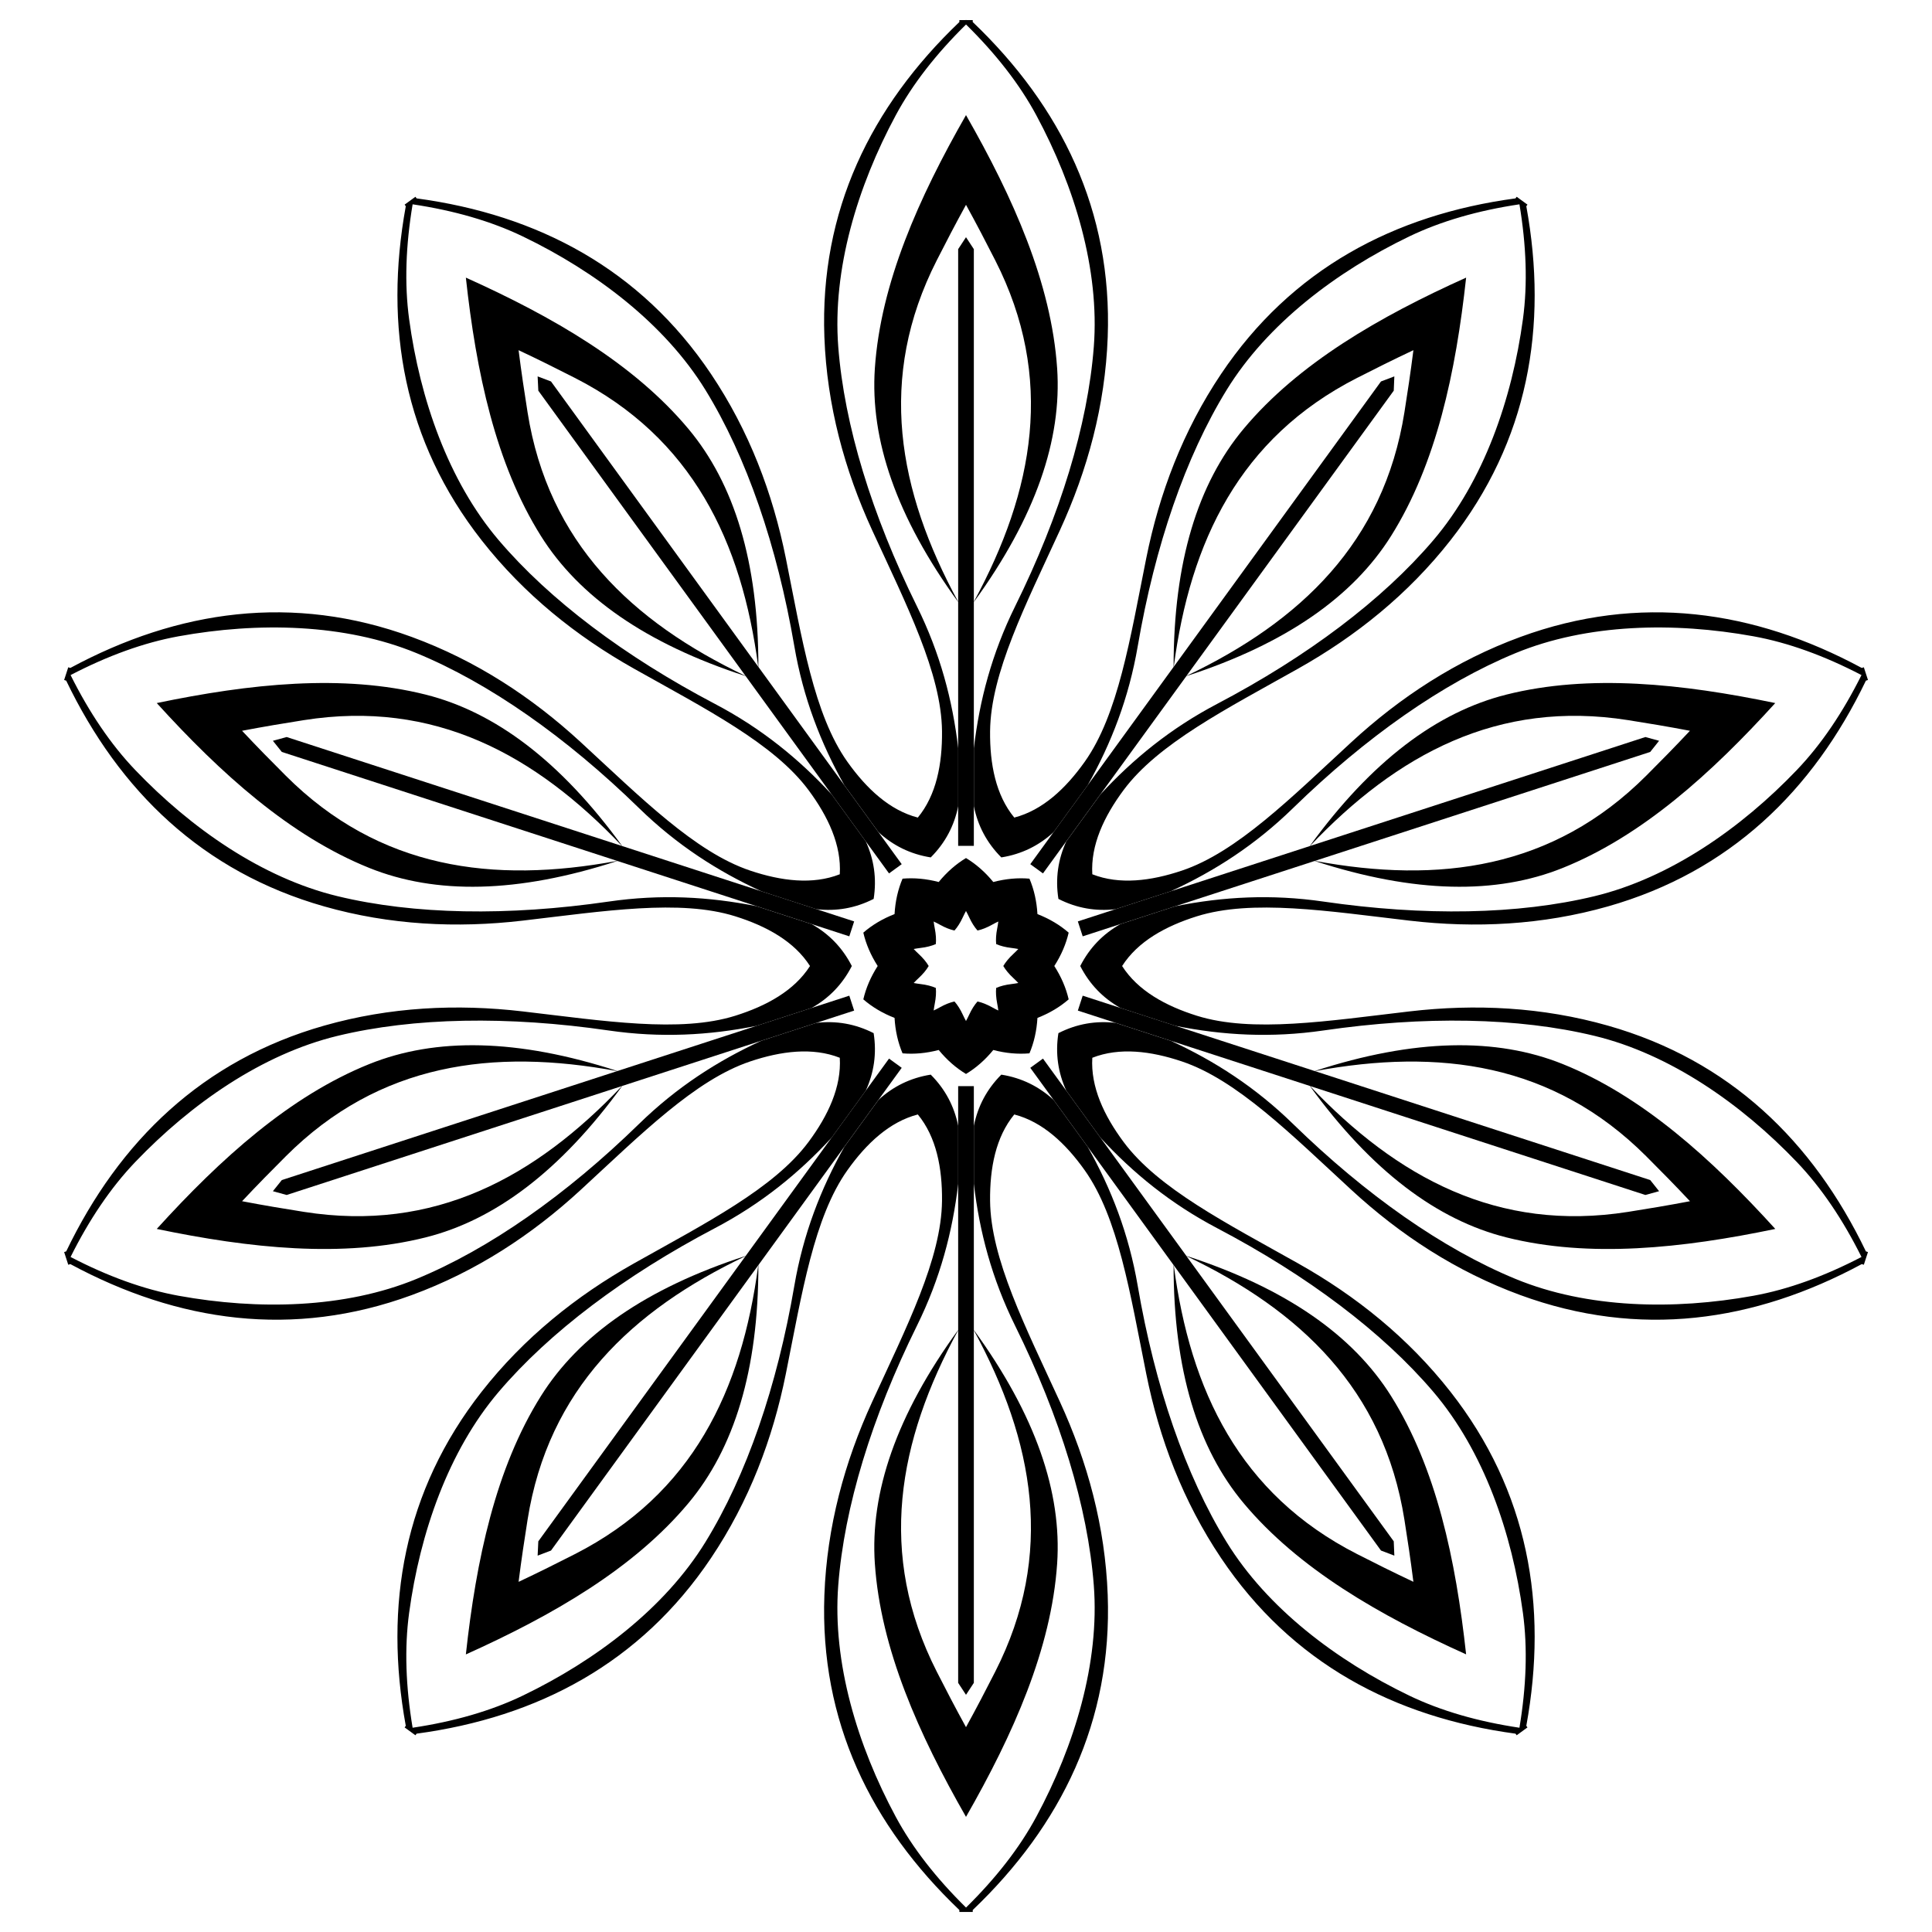 <?xml version="1.0" encoding="UTF-8"?>
<!DOCTYPE svg  PUBLIC '-//W3C//DTD SVG 1.1//EN'  'http://www.w3.org/Graphics/SVG/1.1/DTD/svg11.dtd'>
<svg enable-background="new 0 0 1633.901 1633.901" version="1.1" viewBox="0 0 1633.9 1633.9" xml:space="preserve" xmlns="http://www.w3.org/2000/svg">

	<path d="m697.15 1348.8c2.138-57.732 17.001-112.35 40.443-163.4 28.935-63.015 58.555-120.88 59.033-169.92 0.27-27.697-4.773-53.968-20.46-73.019-23.888 6.192-43.41 24.481-59.472 47.047-28.443 39.961-38.489 104.18-52.12 172.17-11.043 55.081-31.121 108-63.326 155.96-59.552 88.691-146.36 134.65-248.97 148.48l-0.993 1.364c129.74 93.038 288.47 148.22 460.02 149.41l-1e-3 -1.623c-74.889-71.493-118.11-159.71-114.15-266.46z" fill="none"/>
	<path d="m1273.9 587.45c70.101-17.619 148.76-9.269 227.48 7.132-54.05 59.543-112.78 112.53-179.84 139.48-55.895 22.46-125.03 21.62-209.72-5.933l-117.54 38.191c40.014-7.984 80.87-10.288 124.88-3.884 85.267 12.407 164.74 11.069 229.32-4.551 63.763-15.424 124-57.436 171.09-106.69 20.78-21.731 38.973-48.778 54.698-80.3-31.25-16.259-61.866-27.446-91.451-32.813-67.052-12.164-140.48-10.748-201.13 14.253-61.424 25.32-126.5 70.95-188.2 131.11-31.845 31.053-66.253 53.203-103.32 70.264l117.54-38.191c52.315-72.063 107.76-113.38 166.18-128.06z" fill="none"/>
	<path d="m1187.7 348.68c2.599-16.354 5.257-33.934 7.593-52.527-16.961 7.967-32.86 15.928-47.61 23.453-99.345 50.685-141.12 138.34-155.05 244.21l175.26-241.22 11.3-4.272-0.571 12.067-175.26 241.22c96.381-45.963 166.83-112.78 184.34-222.93z" fill="none"/>
	<path d="m1285.8 1095.2c-54.246-19.873-101.6-50.886-142.91-88.957-50.99-46.992-96.865-93.042-143.36-108.65-26.258-8.816-52.802-12.137-75.767-3.105-1.493 24.633 9.868 48.85 26.367 71.099 29.216 39.399 87.188 68.799 147.64 102.77 48.972 27.523 93.099 62.973 128.76 108.42 65.948 84.044 82.835 180.81 64.272 282.67l0.984 1.357c131.3-96.982 231.88-233.16 284.46-391.26l-1.752-0.567c-91.138 49.132-188.39 62.974-288.7 26.225z" fill="none"/>
	<path d="m1376.9 1024.9c16.357-2.582 33.898-5.486 52.303-9.01-12.819-13.669-25.302-26.329-37.018-38.032-78.906-78.823-175.18-91.472-280.18-72.002l283.58 92.14 7.555 9.427-11.653 3.186-283.58-92.14c73.498 77.465 158.82 123.82 268.99 106.43z" fill="none"/>
	<path d="m1392.2 656.06c11.715-11.703 24.199-24.363 37.018-38.032-18.405-3.524-35.946-6.429-52.303-9.01-110.17-17.389-195.49 28.966-268.99 106.43l283.58-92.14 11.653 3.186-7.555 9.427-283.58 92.14c105 19.469 201.27 6.819 280.18-72.004z" fill="none"/>
	<path d="m1032.7 1317.7c-32.204-47.963-52.283-100.88-63.325-155.96-13.631-67.988-23.677-132.21-52.12-172.17-16.062-22.566-35.583-40.855-59.472-47.047-15.687 19.051-20.73 45.321-20.46 73.019 0.478 49.047 30.098 106.91 59.033 169.92 23.442 51.052 38.305 105.67 40.443 163.4 3.953 106.76-39.264 194.97-114.15 266.46l-1e-3 1.623c171.56-1.187 330.28-56.369 460.02-149.41l-0.993-1.365c-102.61-13.821-189.42-59.785-248.98-148.48z" fill="none"/>
	<path d="m936.75 285.07c-2.138 57.732-17.001 112.35-40.443 163.4-28.935 63.015-58.555 120.88-59.033 169.92-0.27 27.697 4.773 53.968 20.46 73.019 23.888-6.192 43.41-24.481 59.472-47.047 28.443-39.961 38.489-104.18 52.12-172.17 11.043-55.081 31.121-108 63.325-155.96 59.552-88.691 146.36-134.65 248.97-148.48l0.993-1.364c-129.74-93.039-288.46-148.22-460.02-149.41l1e-3 1.623c74.889 71.495 118.1 159.71 114.15 266.46z" fill="none"/>
	<path d="m1226.5 457.07c-35.663 45.45-79.79 80.899-128.76 108.42-60.449 33.973-118.42 63.373-147.64 102.77-16.498 22.249-27.86 46.467-26.367 71.099 22.966 9.032 49.509 5.71 75.767-3.105 46.499-15.611 92.375-61.661 143.36-108.65 41.31-38.071 88.66-69.083 142.91-88.957 100.31-36.749 197.56-22.907 288.7 26.223l1.752-0.567c-52.583-158.1-153.16-294.28-284.46-391.26l-0.984 1.357c18.563 101.86 1.676 198.63-64.271 282.67z" fill="none"/>
	<path d="m407.4 1176.8c35.663-45.449 79.79-80.899 128.76-108.42 60.449-33.973 118.42-63.373 147.64-102.77 16.498-22.249 27.86-46.467 26.367-71.099-22.966-9.032-49.509-5.71-75.767 3.105-46.499 15.611-92.375 61.661-143.36 108.65-41.31 38.07-88.66 69.083-142.9 88.957-100.31 36.749-197.56 22.907-288.7-26.223l-1.752 0.567c52.582 158.1 153.16 294.28 284.46 391.26l0.984-1.357c-18.563-101.86-1.676-198.63 64.272-282.67z" fill="none"/>
	<path d="m1359.8 766.53c-55.567 15.807-112.1 18.549-167.9 12.03-68.872-8.046-133.06-18.336-179.85-3.634-26.425 8.302-49.852 21.217-63.122 42.023 13.271 20.806 36.697 33.72 63.122 42.023 46.794 14.702 110.98 4.412 179.85-3.634 55.798-6.519 112.33-3.777 167.9 12.03 102.75 29.23 173.29 97.591 218.15 190.91l1.748 0.57c24.18-76.315 37.238-157.58 37.238-241.9s-13.058-165.58-37.238-241.9l-1.748 0.57c-44.854 93.315-115.4 161.68-218.15 190.91z" fill="none"/>
	<path d="m274.08 867.37c55.567-15.807 112.1-18.549 167.9-12.03 68.873 8.046 133.06 18.336 179.85 3.634 26.425-8.302 49.852-21.217 63.122-42.023-13.271-20.806-36.697-33.72-63.122-42.023-46.794-14.702-110.98-4.412-179.85 3.634-55.797 6.519-112.33 3.777-167.9-12.03-102.75-29.229-173.29-97.59-218.15-190.91l-1.748-0.57c-24.18 76.315-37.238 157.58-37.238 241.9s13.058 165.58 37.238 241.9l1.748-0.57c44.854-93.315 115.39-161.68 218.15-190.91z" fill="none"/>
	<path d="m348.13 538.65c54.246 19.873 101.6 50.886 142.9 88.957 50.99 46.992 96.866 93.042 143.36 108.65 26.258 8.815 52.801 12.137 75.767 3.105 1.493-24.633-9.868-48.85-26.367-71.099-29.216-39.399-87.188-68.799-147.64-102.77-48.973-27.523-93.1-62.972-128.76-108.42-65.948-84.044-82.835-180.81-64.272-282.67l-0.984-1.357c-131.3 96.982-231.88 233.16-284.46 391.26l1.752 0.567c91.137-49.132 188.39-62.975 288.7-26.225z" fill="none"/>
	<path d="m601.24 316.23c32.205 47.963 52.283 100.88 63.326 155.96 13.631 67.988 23.677 132.21 52.12 172.17 16.062 22.566 35.583 40.855 59.472 47.047 15.687-19.051 20.73-45.321 20.46-73.019-0.478-49.047-30.098-106.91-59.033-169.92-23.442-51.052-38.305-105.67-40.443-163.4-3.953-106.76 39.264-194.97 114.15-266.46l1e-3 -1.623c-171.56 1.188-330.28 56.369-460.02 149.41l0.993 1.364c102.61 13.823 189.42 59.786 248.98 148.48z" fill="none"/>
	<path d="m312.41 734.06c-67.069-26.95-125.8-79.938-179.84-139.48 78.725-16.401 157.38-24.751 227.48-7.132 58.422 14.684 113.86 56.002 166.18 128.07l117.54 38.191c-37.065-17.061-71.473-39.211-103.32-70.264-61.69-60.156-126.77-105.79-188.2-131.11-60.652-25.001-134.08-26.417-201.13-14.253-29.584 5.367-60.201 16.554-91.451 32.813 15.725 31.522 33.919 58.568 54.698 80.3 47.096 49.253 107.33 91.265 171.09 106.69 64.575 15.62 144.05 16.958 229.32 4.551 44.016-6.405 84.871-4.1 124.88 3.884l-117.54-38.191c-84.679 27.551-153.82 28.391-209.71 5.931z" fill="none"/>
	<path d="m582.21 1271.2c-46.356 55.458-114.9 94.936-188.23 127.94 8.729-79.941 25.094-157.33 63.513-218.55 32.019-51.025 88.446-90.984 173.15-118.47l72.644-99.986c-27.68 29.979-59.378 55.858-98.752 76.548-76.275 40.081-139.78 87.876-182.84 138.47-42.52 49.957-66.556 119.35-75.708 186.88-4.038 29.795-2.859 62.37 2.947 97.115 34.839-5.215 66.183-14.16 93.272-27.207 61.396-29.571 119.96-73.875 154.34-129.75 34.811-56.588 60.641-131.76 75.19-216.68 7.51-43.84 22.327-81.984 42.285-117.57l-72.644 99.986c0.039 89.05-20.527 155.06-59.161 201.28z" fill="none"/>
	<path d="m792.22 1413.7c7.51 14.758 15.693 30.543 24.732 46.958 9.039-16.415 17.222-32.2 24.732-46.958 50.582-99.401 32.861-194.87-18.101-288.71v298.17l-6.631 10.098-6.63-10.098v-298.17c-50.963 93.839-68.683 189.31-18.102 288.71z" fill="none"/>
	<path d="m446.16 1285.2c-2.599 16.354-5.257 33.934-7.593 52.527 16.962-7.967 32.86-15.928 47.61-23.453 99.345-50.684 141.12-138.34 155.05-244.2l-175.26 241.22-11.3 4.272 0.571-12.067 175.26-241.22c-96.381 45.962-166.84 112.78-184.34 222.93z" fill="none"/>
	<path d="m894.03 1322.4c-4.905 72.115-37.153 144.34-77.079 214.14-39.926-69.804-72.173-142.03-77.079-214.14-4.088-60.1 18.075-125.6 70.448-197.62v-123.59c-4.772 40.523-15.205 80.091-34.898 119.97-38.149 77.26-61.435 153.26-66.534 219.5-5.035 65.409 16.307 135.68 48.596 195.69 14.246 26.478 34.347 52.139 59.466 76.835 25.12-24.697 45.22-50.357 59.467-76.835 32.289-60.011 53.631-130.28 48.596-195.69-5.099-66.242-28.385-142.24-66.534-219.5-19.693-39.882-30.126-79.45-34.898-119.97v123.59c52.373 72.022 74.537 137.52 70.449 197.62z" fill="none"/>
	<path d="m360.05 1046.5c-70.101 17.619-148.76 9.269-227.48-7.132 54.05-59.542 112.78-112.53 179.84-139.48 55.895-22.46 125.03-21.62 209.72 5.933l117.54-38.192c-40.015 7.984-80.87 10.289-124.89 3.884-85.267-12.407-164.74-11.069-229.32 4.551-63.764 15.424-124 57.436-171.09 106.69-20.78 21.731-38.973 48.778-54.698 80.3 31.25 16.259 61.866 27.446 91.451 32.813 67.052 12.164 140.48 10.748 201.13-14.254 61.424-25.32 126.5-70.95 188.2-131.11 31.845-31.053 66.252-53.203 103.32-70.264l-117.54 38.191c-52.315 72.066-107.76 113.38-166.18 128.07z" fill="none"/>
	<path d="m857.03 806.71c1.461-1.353 2.847-2.731 4.16-4.134-1.886-0.363-3.818-0.664-5.795-0.899-5.081-0.605-9.409-1.724-12.919-3.27-0.386-3.816-0.113-8.278 0.882-13.297 0.387-1.953 0.698-3.883 0.935-5.789-1.74 0.815-3.479 1.707-5.217 2.679-4.466 2.497-8.625 4.136-12.374 4.948-2.555-2.86-4.957-6.631-7.103-11.276-0.835-1.808-1.718-3.552-2.646-5.234-0.928 1.682-1.811 3.426-2.646 5.234-2.145 4.645-4.547 8.416-7.103 11.276-3.749-0.812-7.908-2.451-12.374-4.948-1.738-0.972-3.477-1.864-5.217-2.679 0.237 1.906 0.548 3.836 0.935 5.789 0.995 5.019 1.268 9.481 0.882 13.297-3.51 1.547-7.838 2.666-12.919 3.27-1.977 0.235-3.908 0.536-5.795 0.899 1.313 1.403 2.698 2.781 4.16 4.134 3.755 3.476 6.599 6.925 8.53 10.24-1.931 3.314-4.774 6.764-8.53 10.24-1.461 1.353-2.847 2.731-4.16 4.134 1.887 0.363 3.818 0.664 5.795 0.899 5.081 0.605 9.409 1.724 12.919 3.27 0.386 3.816 0.113 8.278-0.882 13.297-0.387 1.953-0.698 3.883-0.935 5.789 1.74-0.815 3.479-1.707 5.217-2.679 4.466-2.497 8.625-4.136 12.374-4.948 2.555 2.86 4.957 6.631 7.103 11.276 0.835 1.808 1.718 3.552 2.646 5.233 0.929-1.682 1.812-3.426 2.646-5.233 2.145-4.645 4.547-8.416 7.103-11.276 3.749 0.812 7.908 2.451 12.374 4.948 1.738 0.972 3.477 1.864 5.217 2.679-0.237-1.906-0.548-3.836-0.935-5.789-0.995-5.019-1.268-9.481-0.882-13.297 3.51-1.546 7.838-2.666 12.919-3.27 1.977-0.235 3.909-0.536 5.795-0.899-1.312-1.403-2.698-2.781-4.16-4.134-3.755-3.476-6.599-6.925-8.53-10.24 1.931-3.315 4.774-6.764 8.53-10.24z" fill="none"/>
	<path d="m915.64 842.05 31.814 10.337c-14.51-8.229-25.949-19.791-33.939-35.433 7.989-15.641 19.429-27.204 33.939-35.432l-31.814 10.337-4.098-12.612 31.814-10.337c-16.575 1.871-32.626-0.759-48.284-8.717-2.73-17.35-0.272-33.428 6.63-48.614l-19.662 27.063-10.729-7.795 19.662-27.063c-12.31 11.257-26.841 18.563-44.186 21.328-12.407-12.432-19.868-26.885-23.211-43.227v33.452h-13.259v-33.452c-3.342 16.343-10.804 30.795-23.211 43.227-17.345-2.765-31.876-10.072-44.186-21.328l19.662 27.063-10.729 7.795-19.662-27.063c6.902 15.186 9.361 31.264 6.63 48.614-15.658 7.958-31.708 10.588-48.284 8.717l31.814 10.337-4.098 12.612-31.814-10.337c14.51 8.229 25.949 19.791 33.938 35.432-7.989 15.642-19.429 27.204-33.939 35.433l31.814-10.337 4.098 12.612-31.814 10.337c16.575-1.871 32.626 0.759 48.283 8.717 2.73 17.35 0.271 33.428-6.63 48.614l19.662-27.063 10.729 7.795-19.662 27.063c12.31-11.257 26.841-18.563 44.186-21.328 12.407 12.432 19.868 26.884 23.211 43.227v-33.452h13.261v33.452c3.342-16.343 10.803-30.795 23.211-43.227 17.345 2.765 31.876 10.071 44.186 21.328l-19.662-27.063 10.729-7.795 19.662 27.063c-6.902-15.186-9.36-31.264-6.63-48.614 15.657-7.958 31.708-10.588 48.283-8.717l-31.814-10.337 4.099-12.612zm-11.86 3.118c-7.409 6.427-16.161 11.681-26.409 15.687-0.642 10.985-2.935 20.932-6.758 29.964-9.772 0.845-19.94-0.049-30.586-2.832-6.977 8.509-14.678 15.209-23.08 20.269-8.402-5.06-16.103-11.76-23.08-20.269-10.646 2.783-20.815 3.677-30.586 2.832-3.823-9.032-6.116-18.979-6.758-29.964-10.248-4.005-19.001-9.26-26.409-15.687 2.216-9.554 6.208-18.949 12.145-28.214-5.937-9.264-9.929-18.659-12.145-28.214 7.408-6.427 16.161-11.681 26.409-15.687 0.642-10.985 2.935-20.932 6.758-29.964 9.771-0.845 19.94 0.049 30.586 2.832 6.976-8.509 14.678-15.209 23.08-20.269 8.402 5.06 16.103 11.76 23.08 20.269 10.646-2.783 20.814-3.677 30.586-2.832 3.823 9.032 6.115 18.979 6.758 29.964 10.249 4.005 19.001 9.26 26.409 15.687-2.216 9.554-6.208 18.949-12.145 28.214 5.937 9.265 9.929 18.66 12.145 28.214z" fill="none"/>
	<path d="m1348.4 876.02c-64.575-15.62-144.05-16.958-229.32-4.551-44.016 6.405-84.871 4.1-124.89-3.884l117.54 38.192c84.681-27.553 153.82-28.393 209.72-5.933 67.069 26.95 125.8 79.938 179.84 139.48-78.725 16.401-157.38 24.751-227.48 7.132-58.422-14.684-113.86-56.002-166.18-128.07l-117.54-38.191c37.065 17.061 71.472 39.211 103.32 70.264 61.69 60.156 126.77 105.79 188.2 131.11 60.652 25.001 134.08 26.417 201.13 14.254 29.584-5.367 60.201-16.554 91.451-32.813-15.725-31.522-33.919-58.568-54.698-80.3-47.098-49.254-107.33-91.266-171.1-106.69z" fill="none"/>
	<path d="m257.02 609.01c-16.357 2.582-33.898 5.486-52.303 9.01 12.819 13.669 25.302 26.329 37.018 38.032 78.906 78.823 175.18 91.472 280.18 72.002l-283.58-92.14-7.555-9.427 11.653-3.186 283.58 92.14c-73.498-77.464-158.82-123.82-268.99-106.43z" fill="none"/>
	<path d="m1176.4 1180.6c38.419 61.225 54.784 138.61 63.513 218.55-73.331-33.005-141.87-72.482-188.23-127.94-38.633-46.219-59.199-112.23-59.163-201.28l-72.644-99.986c19.958 35.589 34.775 73.733 42.285 117.57 14.549 84.928 40.38 160.1 75.19 216.68 34.373 55.877 92.942 100.18 154.34 129.75 27.089 13.047 58.434 21.993 93.272 27.207 5.806-34.745 6.985-67.32 2.947-97.115-9.152-67.529-33.188-136.92-75.708-186.88-43.061-50.593-106.57-98.388-182.84-138.47-39.374-20.69-71.072-46.569-98.752-76.548l72.644 99.986c84.706 27.485 141.13 67.444 173.15 118.47z" fill="none"/>
	<path d="m1147.7 1314.3c14.75 7.525 30.649 15.486 47.61 23.453-2.336-18.593-4.994-36.173-7.593-52.527-17.505-110.14-87.958-176.96-184.34-222.93l175.26 241.22 0.571 12.067-11.3-4.272-175.25-241.22c13.928 105.87 55.706 193.52 155.05 244.2z" fill="none"/>
	<path d="m241.74 977.84c-11.715 11.703-24.199 24.363-37.018 38.032 18.405 3.524 35.946 6.429 52.303 9.01 110.17 17.389 195.49-28.966 268.99-106.43l-283.58 92.14-11.653-3.186 7.555-9.427 283.58-92.14c-104.99-19.468-201.27-6.818-280.18 72.004z" fill="none"/>
	<path d="m486.18 319.61c-14.75-7.525-30.648-15.486-47.61-23.453 2.336 18.593 4.994 36.173 7.593 52.527 17.505 110.14 87.958 176.96 184.34 222.93l-175.26-241.22-0.571-12.067 11.3 4.272 175.26 241.22c-13.929-105.87-55.707-193.52-155.05-244.21z" fill="none"/>
	<path d="m739.87 311.49c4.905-72.114 37.153-144.34 77.079-214.14 39.926 69.804 72.174 142.03 77.079 214.14 4.088 60.1-18.076 125.6-70.448 197.62v123.59c4.772-40.523 15.205-80.091 34.898-119.97 38.149-77.26 61.435-153.26 66.534-219.5 5.035-65.409-16.307-135.68-48.596-195.69-14.246-26.478-34.347-52.139-59.467-76.835-25.12 24.696-45.22 50.357-59.466 76.835-32.289 60.011-53.631 130.28-48.596 195.69 5.099 66.242 28.386 142.24 66.534 219.5 19.693 39.882 30.126 79.45 34.898 119.97v-123.59c-52.374-72.023-74.538-137.52-70.449-197.62z" fill="none"/>
	<path d="m457.49 453.33c-38.419-61.225-54.784-138.61-63.513-218.55 73.331 33.005 141.87 72.482 188.23 127.94 38.633 46.219 59.199 112.23 59.163 201.28l72.645 99.987c-19.959-35.589-34.775-73.733-42.286-117.57-14.549-84.928-40.38-160.1-75.19-216.68-34.373-55.877-92.942-100.18-154.34-129.75-27.089-13.047-58.434-21.993-93.272-27.207-5.806 34.745-6.985 67.32-2.947 97.115 9.152 67.529 33.188 136.92 75.708 186.88 43.061 50.593 106.57 98.388 182.84 138.47 39.374 20.69 71.072 46.569 98.752 76.548l-72.644-99.986c-84.706-27.487-141.13-67.446-173.15-118.47z" fill="none"/>
	<path d="m841.68 220.17c-7.51-14.758-15.693-30.543-24.732-46.958-9.039 16.415-17.222 32.2-24.732 46.958-50.582 99.401-32.861 194.87 18.101 288.71v-298.17l6.63-10.098 6.631 10.098v298.17c50.964-93.84 68.684-189.31 18.102-288.71z" fill="none"/>
	<path d="m1051.7 362.72c46.356-55.459 114.9-94.936 188.23-127.94-8.729 79.941-25.094 157.33-63.513 218.55-32.019 51.025-88.446 90.984-173.15 118.47l-72.644 99.986c27.68-29.979 59.378-55.857 98.752-76.548 76.275-40.081 139.78-87.876 182.84-138.47 42.52-49.957 66.556-119.35 75.708-186.88 4.038-29.795 2.859-62.37-2.947-97.115-34.839 5.215-66.183 14.16-93.272 27.207-61.396 29.571-119.96 73.875-154.34 129.75-34.81 56.588-60.641 131.76-75.19 216.68-7.51 43.841-22.327 81.984-42.286 117.57l72.645-99.986c-0.039-89.049 20.528-155.06 59.161-201.28z" fill="none"/>
	<path d="m1176.4 453.33c38.419-61.225 54.784-138.61 63.513-218.55-73.331 33.005-141.87 72.482-188.23 127.94-38.633 46.219-59.2 112.23-59.163 201.28l0.138-0.19c13.929-105.87 55.707-193.52 155.05-244.21 14.75-7.525 30.649-15.486 47.61-23.453-2.336 18.593-4.994 36.173-7.593 52.527-17.505 110.14-87.958 176.96-184.34 222.93l-0.138 0.19c84.705-27.484 141.13-67.443 173.15-118.47z"/>
	<path d="m1321.5 734.06c67.069-26.95 125.8-79.938 179.84-139.48-78.725-16.401-157.38-24.751-227.48-7.132-58.422 14.684-113.86 56.002-166.18 128.07l0.214-0.07c73.498-77.466 158.82-123.82 268.99-106.43 16.357 2.582 33.898 5.486 52.303 9.01-12.819 13.669-25.302 26.329-37.018 38.032-78.906 78.823-175.18 91.472-280.18 72.002l-0.214 0.07c84.68 27.554 153.82 28.394 209.71 5.934z"/>
	<path d="m1392.2 977.84c11.715 11.703 24.199 24.363 37.018 38.032-18.405 3.524-35.946 6.429-52.303 9.01-110.17 17.389-195.49-28.966-268.99-106.43l-0.214-0.07c52.313 72.065 107.75 113.38 166.18 128.07 70.101 17.619 148.76 9.269 227.48-7.132-54.05-59.542-112.78-112.53-179.84-139.48-55.895-22.46-125.03-21.62-209.72 5.933l0.214 0.07c105-19.468 201.27-6.818 280.18 72.004z"/>
	<path d="m1239.9 1399.1c-8.729-79.941-25.094-157.33-63.513-218.55-32.019-51.025-88.446-90.984-173.15-118.47l0.138 0.19c96.382 45.962 166.84 112.78 184.34 222.93 2.599 16.354 5.257 33.934 7.593 52.527-16.961-7.967-32.86-15.928-47.61-23.453-99.345-50.684-141.12-138.34-155.05-244.21l-0.138-0.19c-0.037 89.051 20.529 155.06 59.163 201.28 46.355 55.459 114.9 94.936 188.23 127.94z"/>
	<path d="m739.87 1322.4c4.905 72.115 37.153 144.34 77.079 214.14 39.926-69.804 72.174-142.03 77.079-214.14 4.088-60.1-18.076-125.6-70.448-197.62v0.225c50.963 93.839 68.683 189.31 18.101 288.71-7.51 14.758-15.693 30.543-24.732 46.958-9.039-16.415-17.222-32.2-24.732-46.958-50.582-99.401-32.861-194.87 18.101-288.71v-0.225c-52.373 72.022-74.537 137.52-70.448 197.62z"/>
	<path d="m457.49 1180.6c-38.419 61.225-54.784 138.61-63.513 218.55 73.331-33.005 141.87-72.482 188.23-127.94 38.633-46.219 59.199-112.23 59.163-201.28l-0.138 0.19c-13.929 105.87-55.707 193.52-155.05 244.2-14.75 7.525-30.648 15.486-47.61 23.453 2.336-18.593 4.994-36.173 7.593-52.527 17.505-110.14 87.958-176.96 184.34-222.93l0.138-0.19c-84.705 27.484-141.13 67.443-173.15 118.47z"/>
	<path d="m312.41 899.84c-67.069 26.95-125.8 79.938-179.84 139.48 78.725 16.401 157.38 24.751 227.48 7.132 58.422-14.684 113.86-56.002 166.18-128.07l-0.215 0.07c-73.498 77.466-158.82 123.82-268.99 106.43-16.357-2.582-33.898-5.486-52.303-9.01 12.819-13.669 25.302-26.329 37.018-38.032 78.906-78.823 175.18-91.472 280.18-72.002l0.214-0.07c-84.68-27.556-153.82-28.395-209.71-5.935z"/>
	<path d="m360.05 587.45c-70.101-17.619-148.76-9.269-227.48 7.132 54.05 59.543 112.78 112.53 179.84 139.48 55.895 22.46 125.03 21.62 209.72-5.933l-0.214-0.07c-104.99 19.47-201.27 6.821-280.18-72.002-11.715-11.703-24.199-24.363-37.018-38.032 18.405-3.524 35.946-6.429 52.303-9.01 110.17-17.389 195.49 28.966 268.99 106.43l0.214 0.07c-52.314-72.066-107.75-113.38-166.18-128.07z"/>
	<path d="m393.98 234.78c8.729 79.941 25.094 157.33 63.513 218.55 32.019 51.025 88.446 90.984 173.15 118.47l-0.138-0.19c-96.382-45.962-166.84-112.78-184.34-222.93-2.599-16.354-5.257-33.934-7.593-52.527 16.962 7.967 32.86 15.928 47.61 23.453 99.345 50.685 141.12 138.34 155.05 244.21l0.138 0.19c0.037-89.051-20.53-155.06-59.163-201.28-46.356-55.458-114.9-94.936-188.23-127.94z"/>
	<path d="m894.03 311.49c-4.905-72.114-37.153-144.34-77.079-214.14-39.926 69.804-72.173 142.03-77.079 214.14-4.088 60.1 18.075 125.6 70.448 197.62v-0.225c-50.963-93.839-68.683-189.31-18.101-288.71 7.51-14.758 15.693-30.543 24.732-46.958 9.039 16.415 17.222 32.2 24.732 46.958 50.582 99.401 32.861 194.87-18.101 288.71v0.225c52.372-72.023 74.536-137.52 70.448-197.62z"/>
	<path d="m1578 1058.3c-44.854-93.316-115.39-161.68-218.15-190.91-55.567-15.807-112.1-18.549-167.9-12.03-68.872 8.046-133.06 18.336-179.85 3.634-26.425-8.302-49.852-21.217-63.122-42.023 13.271-20.806 36.697-33.72 63.122-42.023 46.794-14.702 110.98-4.412 179.85 3.634 55.798 6.519 112.33 3.777 167.9-12.03 102.75-29.23 173.29-97.591 218.15-190.91l1.748-0.57c-1.139-3.594-2.302-7.177-3.49-10.749l-1.752 0.567c-91.137-49.13-188.39-62.972-288.7-26.223-54.246 19.873-101.6 50.886-142.91 88.957-50.99 46.992-96.865 93.042-143.36 108.65-26.258 8.815-52.802 12.137-75.767 3.105-1.493-24.633 9.868-48.85 26.367-71.099 29.216-39.399 87.188-68.799 147.64-102.77 48.972-27.523 93.099-62.972 128.76-108.42 65.948-84.044 82.835-180.81 64.272-282.67l0.984-1.357c-3.03-2.238-6.074-4.456-9.136-6.652l-0.993 1.364c-102.61 13.822-189.42 59.785-248.97 148.48-32.204 47.963-52.283 100.88-63.325 155.96-13.631 67.988-23.677 132.21-52.12 172.17-16.062 22.566-35.583 40.855-59.472 47.047-15.687-19.051-20.73-45.321-20.46-73.019 0.478-49.047 30.098-106.91 59.033-169.92 23.442-51.052 38.305-105.67 40.443-163.4 3.953-106.76-39.264-194.97-114.15-266.46l-1e-3 -1.623c-1.883-0.013-3.764-0.036-5.651-0.036-1.886 0-3.767 0.023-5.651 0.036l-1e-3 1.623c-74.89 71.495-118.11 159.71-114.15 266.46 2.138 57.732 17.001 112.35 40.443 163.4 28.935 63.015 58.555 120.88 59.033 169.92 0.27 27.697-4.773 53.968-20.46 73.019-23.888-6.192-43.41-24.481-59.472-47.047-28.443-39.961-38.489-104.18-52.12-172.17-11.043-55.081-31.121-108-63.326-155.96-59.552-88.691-146.36-134.65-248.97-148.48l-0.993-1.364c-3.062 2.196-6.107 4.414-9.137 6.651l0.984 1.357c-18.562 101.86-1.675 198.63 64.272 282.67 35.663 45.45 79.79 80.899 128.76 108.42 60.449 33.973 118.42 63.373 147.64 102.77 16.498 22.249 27.86 46.467 26.367 71.099-22.966 9.032-49.509 5.71-75.767-3.105-46.499-15.611-92.375-61.661-143.36-108.65-41.31-38.071-88.66-69.083-142.9-88.957-100.31-36.749-197.56-22.907-288.7 26.223l-1.752-0.567c-1.188 3.572-2.351 7.155-3.49 10.749l1.748 0.57c44.854 93.316 115.39 161.68 218.15 190.91 55.567 15.807 112.1 18.549 167.9 12.03 68.873-8.046 133.06-18.336 179.85-3.634 26.425 8.302 49.852 21.217 63.122 42.023-13.271 20.806-36.697 33.72-63.122 42.023-46.794 14.702-110.98 4.412-179.85-3.634-55.797-6.519-112.33-3.777-167.9 12.03-102.75 29.229-173.29 97.59-218.15 190.91l-1.748 0.57c1.139 3.594 2.302 7.177 3.49 10.749l1.752-0.567c91.137 49.13 188.39 62.972 288.7 26.223 54.246-19.873 101.6-50.886 142.9-88.957 50.99-46.992 96.866-93.042 143.36-108.65 26.258-8.816 52.801-12.137 75.767-3.105 1.493 24.633-9.868 48.85-26.367 71.099-29.216 39.399-87.188 68.799-147.64 102.77-48.973 27.523-93.1 62.973-128.76 108.42-65.948 84.044-82.835 180.81-64.272 282.67l-0.984 1.357c3.03 2.238 6.074 4.456 9.137 6.651l0.993-1.364c102.61-13.822 189.42-59.785 248.97-148.48 32.205-47.963 52.283-100.88 63.326-155.96 13.631-67.988 23.677-132.21 52.12-172.17 16.062-22.566 35.583-40.855 59.472-47.047 15.687 19.051 20.73 45.321 20.46 73.019-0.478 49.047-30.098 106.91-59.033 169.92-23.442 51.052-38.305 105.67-40.443 163.4-3.953 106.76 39.264 194.97 114.15 266.46l1e-3 1.623c1.883 0.013 3.764 0.036 5.651 0.036s3.768-0.023 5.651-0.036l1e-3 -1.623c74.888-71.495 118.1-159.71 114.15-266.46-2.138-57.732-17.001-112.35-40.443-163.4-28.935-63.015-58.555-120.88-59.033-169.92-0.27-27.697 4.773-53.968 20.46-73.019 23.888 6.192 43.41 24.481 59.472 47.047 28.443 39.961 38.489 104.18 52.12 172.17 11.043 55.081 31.121 108 63.325 155.96 59.552 88.691 146.36 134.65 248.97 148.48l0.993 1.365c3.062-2.196 6.107-4.414 9.136-6.652l-0.984-1.357c18.563-101.86 1.676-198.63-64.272-282.67-35.663-45.449-79.79-80.899-128.76-108.42-60.449-33.973-118.42-63.373-147.64-102.77-16.498-22.249-27.86-46.467-26.367-71.099 22.966-9.032 49.509-5.71 75.767 3.105 46.499 15.611 92.375 61.661 143.36 108.65 41.31 38.07 88.66 69.083 142.91 88.957 100.31 36.749 197.56 22.907 288.7-26.223l1.752 0.567c1.188-3.572 2.351-7.155 3.49-10.749l-1.746-0.57zm-95.188 37.541c-67.052 12.164-140.48 10.748-201.13-14.254-61.424-25.32-126.5-70.95-188.2-131.11-31.845-31.053-66.252-53.203-103.32-70.264l-46.777-15.199c-16.575-1.871-32.626 0.759-48.283 8.717-2.73 17.35-0.272 33.428 6.63 48.614l28.91 39.791c27.68 29.979 59.378 55.857 98.752 76.548 76.275 40.081 139.78 87.876 182.84 138.47 42.52 49.957 66.556 119.35 75.708 186.88 4.038 29.795 2.859 62.37-2.947 97.115-34.839-5.215-66.183-14.16-93.272-27.207-61.396-29.571-119.96-73.875-154.34-129.75-34.81-56.588-60.641-131.76-75.19-216.68-7.51-43.84-22.327-81.984-42.285-117.57l-28.91-39.791c-12.31-11.257-26.841-18.563-44.186-21.328-12.407 12.432-19.868 26.884-23.211 43.227v49.184c4.772 40.523 15.205 80.091 34.898 119.97 38.149 77.26 61.435 153.26 66.534 219.5 5.035 65.409-16.307 135.68-48.596 195.69-14.246 26.478-34.347 52.139-59.467 76.835-25.12-24.697-45.22-50.357-59.466-76.835-32.289-60.011-53.631-130.28-48.596-195.69 5.099-66.242 28.386-142.24 66.534-219.5 19.693-39.882 30.126-79.45 34.898-119.97v-49.184c-3.342-16.343-10.804-30.795-23.211-43.227-17.345 2.765-31.876 10.071-44.186 21.328l-28.91 39.791c-19.958 35.589-34.775 73.733-42.285 117.57-14.549 84.928-40.38 160.1-75.19 216.68-34.373 55.877-92.942 100.18-154.34 129.75-27.089 13.047-58.434 21.993-93.272 27.207-5.806-34.745-6.985-67.32-2.947-97.115 9.152-67.529 33.188-136.92 75.708-186.88 43.061-50.593 106.57-98.388 182.84-138.47 39.374-20.69 71.072-46.569 98.752-76.548l28.909-39.79c6.902-15.186 9.36-31.264 6.63-48.614-15.657-7.958-31.708-10.588-48.283-8.717l-46.777 15.199c-37.065 17.061-71.472 39.211-103.32 70.264-61.69 60.156-126.77 105.79-188.2 131.11-60.652 25.001-134.08 26.417-201.13 14.254-29.584-5.367-60.201-16.554-91.451-32.813 15.725-31.522 33.919-58.568 54.698-80.3 47.096-49.253 107.33-91.265 171.09-106.69 64.575-15.62 144.05-16.958 229.32-4.551 44.016 6.405 84.871 4.1 124.89-3.884l46.776-15.198c14.51-8.229 25.949-19.791 33.939-35.433-7.989-15.641-19.429-27.204-33.938-35.432l-46.777-15.199c-40.014-7.984-80.87-10.288-124.88-3.884-85.267 12.407-164.74 11.069-229.32-4.551-63.764-15.424-124-57.436-171.09-106.69-20.78-21.731-38.973-48.778-54.698-80.3 31.25-16.259 61.866-27.446 91.451-32.813 67.052-12.164 140.48-10.748 201.13 14.253 61.424 25.32 126.5 70.95 188.2 131.11 31.845 31.053 66.253 53.203 103.32 70.264l46.776 15.198c16.575 1.871 32.626-0.759 48.284-8.717 2.73-17.35 0.271-33.428-6.63-48.614l-28.909-39.79c-27.68-29.979-59.378-55.858-98.752-76.548-76.275-40.081-139.78-87.876-182.84-138.47-42.52-49.957-66.556-119.35-75.708-186.88-4.038-29.795-2.859-62.37 2.947-97.115 34.839 5.215 66.183 14.16 93.272 27.207 61.396 29.571 119.96 73.875 154.34 129.75 34.811 56.588 60.641 131.76 75.19 216.68 7.51 43.841 22.327 81.984 42.286 117.57l28.909 39.79c12.31 11.257 26.841 18.563 44.186 21.328 12.407-12.432 19.868-26.885 23.211-43.227v-49.184c-4.772-40.523-15.205-80.091-34.898-119.97-38.149-77.26-61.435-153.26-66.534-219.5-5.035-65.409 16.307-135.68 48.596-195.69 14.246-26.478 34.347-52.139 59.466-76.835 25.12 24.696 45.22 50.357 59.467 76.835 32.289 60.011 53.631 130.28 48.596 195.69-5.099 66.242-28.385 142.24-66.534 219.5-19.693 39.882-30.126 79.45-34.898 119.97v49.184c3.342 16.343 10.803 30.795 23.211 43.227 17.345-2.765 31.876-10.072 44.186-21.328l28.909-39.79c19.959-35.589 34.775-73.733 42.286-117.57 14.549-84.928 40.38-160.1 75.19-216.68 34.373-55.877 92.942-100.18 154.34-129.75 27.089-13.047 58.434-21.993 93.272-27.207 5.806 34.745 6.985 67.32 2.947 97.115-9.152 67.529-33.188 136.92-75.708 186.88-43.061 50.593-106.57 98.388-182.84 138.47-39.374 20.69-71.072 46.569-98.752 76.548l-28.91 39.791c-6.902 15.186-9.36 31.264-6.63 48.614 15.658 7.958 31.708 10.588 48.284 8.717l46.776-15.198c37.065-17.061 71.473-39.211 103.32-70.264 61.69-60.156 126.77-105.79 188.2-131.11 60.652-25.001 134.08-26.417 201.13-14.253 29.584 5.367 60.201 16.554 91.451 32.813-15.725 31.522-33.919 58.568-54.698 80.3-47.097 49.253-107.33 91.265-171.09 106.69-64.575 15.62-144.05 16.958-229.32 4.551-44.015-6.405-84.871-4.1-124.88 3.884l-46.777 15.199c-14.51 8.229-25.949 19.791-33.939 35.432 7.99 15.642 19.429 27.204 33.939 35.433l46.776 15.198c40.014 7.984 80.87 10.289 124.89 3.884 85.267-12.407 164.74-11.069 229.32 4.551 63.763 15.424 124 57.436 171.09 106.69 20.78 21.731 38.973 48.778 54.698 80.3-31.253 16.257-61.869 27.444-91.454 32.811z"/>
	<path d="m877.37 773.05c-0.642-10.985-2.935-20.932-6.758-29.964-9.772-0.845-19.94 0.049-30.586 2.832-6.977-8.509-14.678-15.209-23.08-20.269-8.402 5.06-16.103 11.76-23.08 20.269-10.646-2.783-20.815-3.677-30.586-2.832-3.823 9.032-6.116 18.979-6.758 29.964-10.248 4.005-19.001 9.26-26.409 15.687 2.216 9.554 6.208 18.949 12.145 28.214-5.937 9.264-9.929 18.659-12.145 28.214 7.408 6.427 16.161 11.681 26.409 15.687 0.642 10.985 2.935 20.932 6.758 29.964 9.771 0.845 19.94-0.049 30.586-2.832 6.976 8.509 14.678 15.209 23.08 20.269 8.402-5.06 16.103-11.76 23.08-20.269 10.646 2.783 20.814 3.677 30.586 2.832 3.823-9.032 6.115-18.979 6.758-29.964 10.249-4.005 19.001-9.26 26.409-15.687-2.216-9.554-6.208-18.949-12.145-28.214 5.937-9.264 9.929-18.659 12.145-28.214-7.409-6.428-16.161-11.682-26.409-15.687zm-20.346 54.14c1.461 1.353 2.847 2.731 4.16 4.134-1.886 0.363-3.818 0.664-5.795 0.899-5.081 0.605-9.409 1.724-12.919 3.27-0.386 3.816-0.113 8.278 0.882 13.297 0.387 1.953 0.698 3.883 0.935 5.789-1.74-0.815-3.479-1.707-5.217-2.679-4.466-2.497-8.625-4.136-12.374-4.948-2.555 2.86-4.957 6.631-7.103 11.276-0.835 1.808-1.718 3.552-2.646 5.233-0.928-1.682-1.811-3.426-2.646-5.233-2.145-4.645-4.547-8.416-7.103-11.276-3.749 0.812-7.908 2.451-12.374 4.948-1.738 0.972-3.477 1.864-5.217 2.679 0.237-1.906 0.548-3.836 0.935-5.789 0.995-5.019 1.268-9.481 0.882-13.297-3.51-1.546-7.838-2.666-12.919-3.27-1.977-0.235-3.908-0.536-5.795-0.899 1.313-1.403 2.698-2.781 4.16-4.134 3.755-3.476 6.599-6.925 8.53-10.24-1.931-3.314-4.774-6.764-8.53-10.24-1.461-1.353-2.847-2.731-4.16-4.134 1.887-0.363 3.818-0.664 5.795-0.899 5.081-0.605 9.409-1.724 12.919-3.27 0.386-3.816 0.113-8.278-0.882-13.297-0.387-1.953-0.698-3.883-0.935-5.789 1.74 0.815 3.479 1.707 5.217 2.679 4.466 2.497 8.625 4.136 12.374 4.948 2.555-2.86 4.957-6.631 7.103-11.276 0.835-1.808 1.718-3.552 2.646-5.234 0.929 1.682 1.812 3.426 2.646 5.234 2.145 4.645 4.547 8.416 7.103 11.276 3.749-0.812 7.908-2.451 12.374-4.948 1.738-0.972 3.477-1.864 5.217-2.679-0.237 1.906-0.548 3.836-0.935 5.789-0.995 5.019-1.268 9.481-0.882 13.297 3.51 1.547 7.838 2.666 12.919 3.27 1.977 0.235 3.909 0.536 5.795 0.899-1.312 1.403-2.698 2.781-4.16 4.134-3.755 3.476-6.599 6.925-8.53 10.24 1.931 3.315 4.774 6.764 8.53 10.24z"/>
	<polygon points="823.58 715.33 823.58 210.71 816.95 200.61 810.32 210.71 810.32 715.33"/>
	<polygon points="882.04 738.64 901.71 711.58 930.62 671.78 1003.3 571.8 1003.4 571.61 1178.7 330.39 1179.2 318.32 1167.9 322.6 992.67 563.81 992.53 564 919.89 663.99 890.98 703.78 871.32 730.84"/>
	<polygon points="915.64 791.86 947.46 781.52 994.24 766.32 1111.8 728.13 1112 728.06 1395.6 635.92 1403.1 626.49 1391.5 623.31 1107.9 715.45 1107.7 715.52 990.14 753.71 943.36 768.9 911.54 779.24"/>
	<polygon points="1107.9 918.46 1391.5 1010.6 1403.1 1007.4 1395.6 997.98 1112 905.84 1111.8 905.77 994.23 867.58 947.46 852.38 915.64 842.05 911.54 854.66 943.36 865 990.14 880.19 1107.7 918.38"/>
	<polygon points="871.32 903.06 890.98 930.12 919.89 969.91 992.53 1069.9 992.67 1070.1 1167.9 1311.3 1179.2 1315.6 1178.7 1303.5 1003.4 1062.3 1003.3 1062.1 930.62 962.12 901.71 922.33 882.04 895.26"/>
	<polygon points="810.32 918.57 810.32 1423.2 816.95 1433.3 823.58 1423.2 823.58 918.57"/>
	<polygon points="751.86 895.26 732.19 922.33 703.28 962.12 630.64 1062.1 630.5 1062.3 455.25 1303.5 454.68 1315.6 465.98 1311.3 641.23 1070.1 641.37 1069.9 714.01 969.91 742.92 930.12 762.58 903.06"/>
	<polygon points="718.26 842.05 686.44 852.38 639.67 867.58 522.13 905.77 521.91 905.84 238.33 997.98 230.78 1007.4 242.43 1010.6 526.01 918.46 526.22 918.38 643.76 880.19 690.54 865 722.36 854.66"/>
	<polygon points="722.36 779.24 690.54 768.9 643.76 753.71 526.22 715.52 526.01 715.45 242.43 623.31 230.78 626.49 238.33 635.92 521.91 728.06 522.13 728.13 639.67 766.32 686.44 781.52 718.26 791.86"/>
	<polygon points="762.58 730.84 742.92 703.78 714.01 663.99 641.37 564 641.23 563.81 465.98 322.6 454.68 318.32 455.25 330.39 630.5 571.61 630.64 571.8 703.28 671.78 732.19 711.57 751.86 738.64"/>

</svg>
